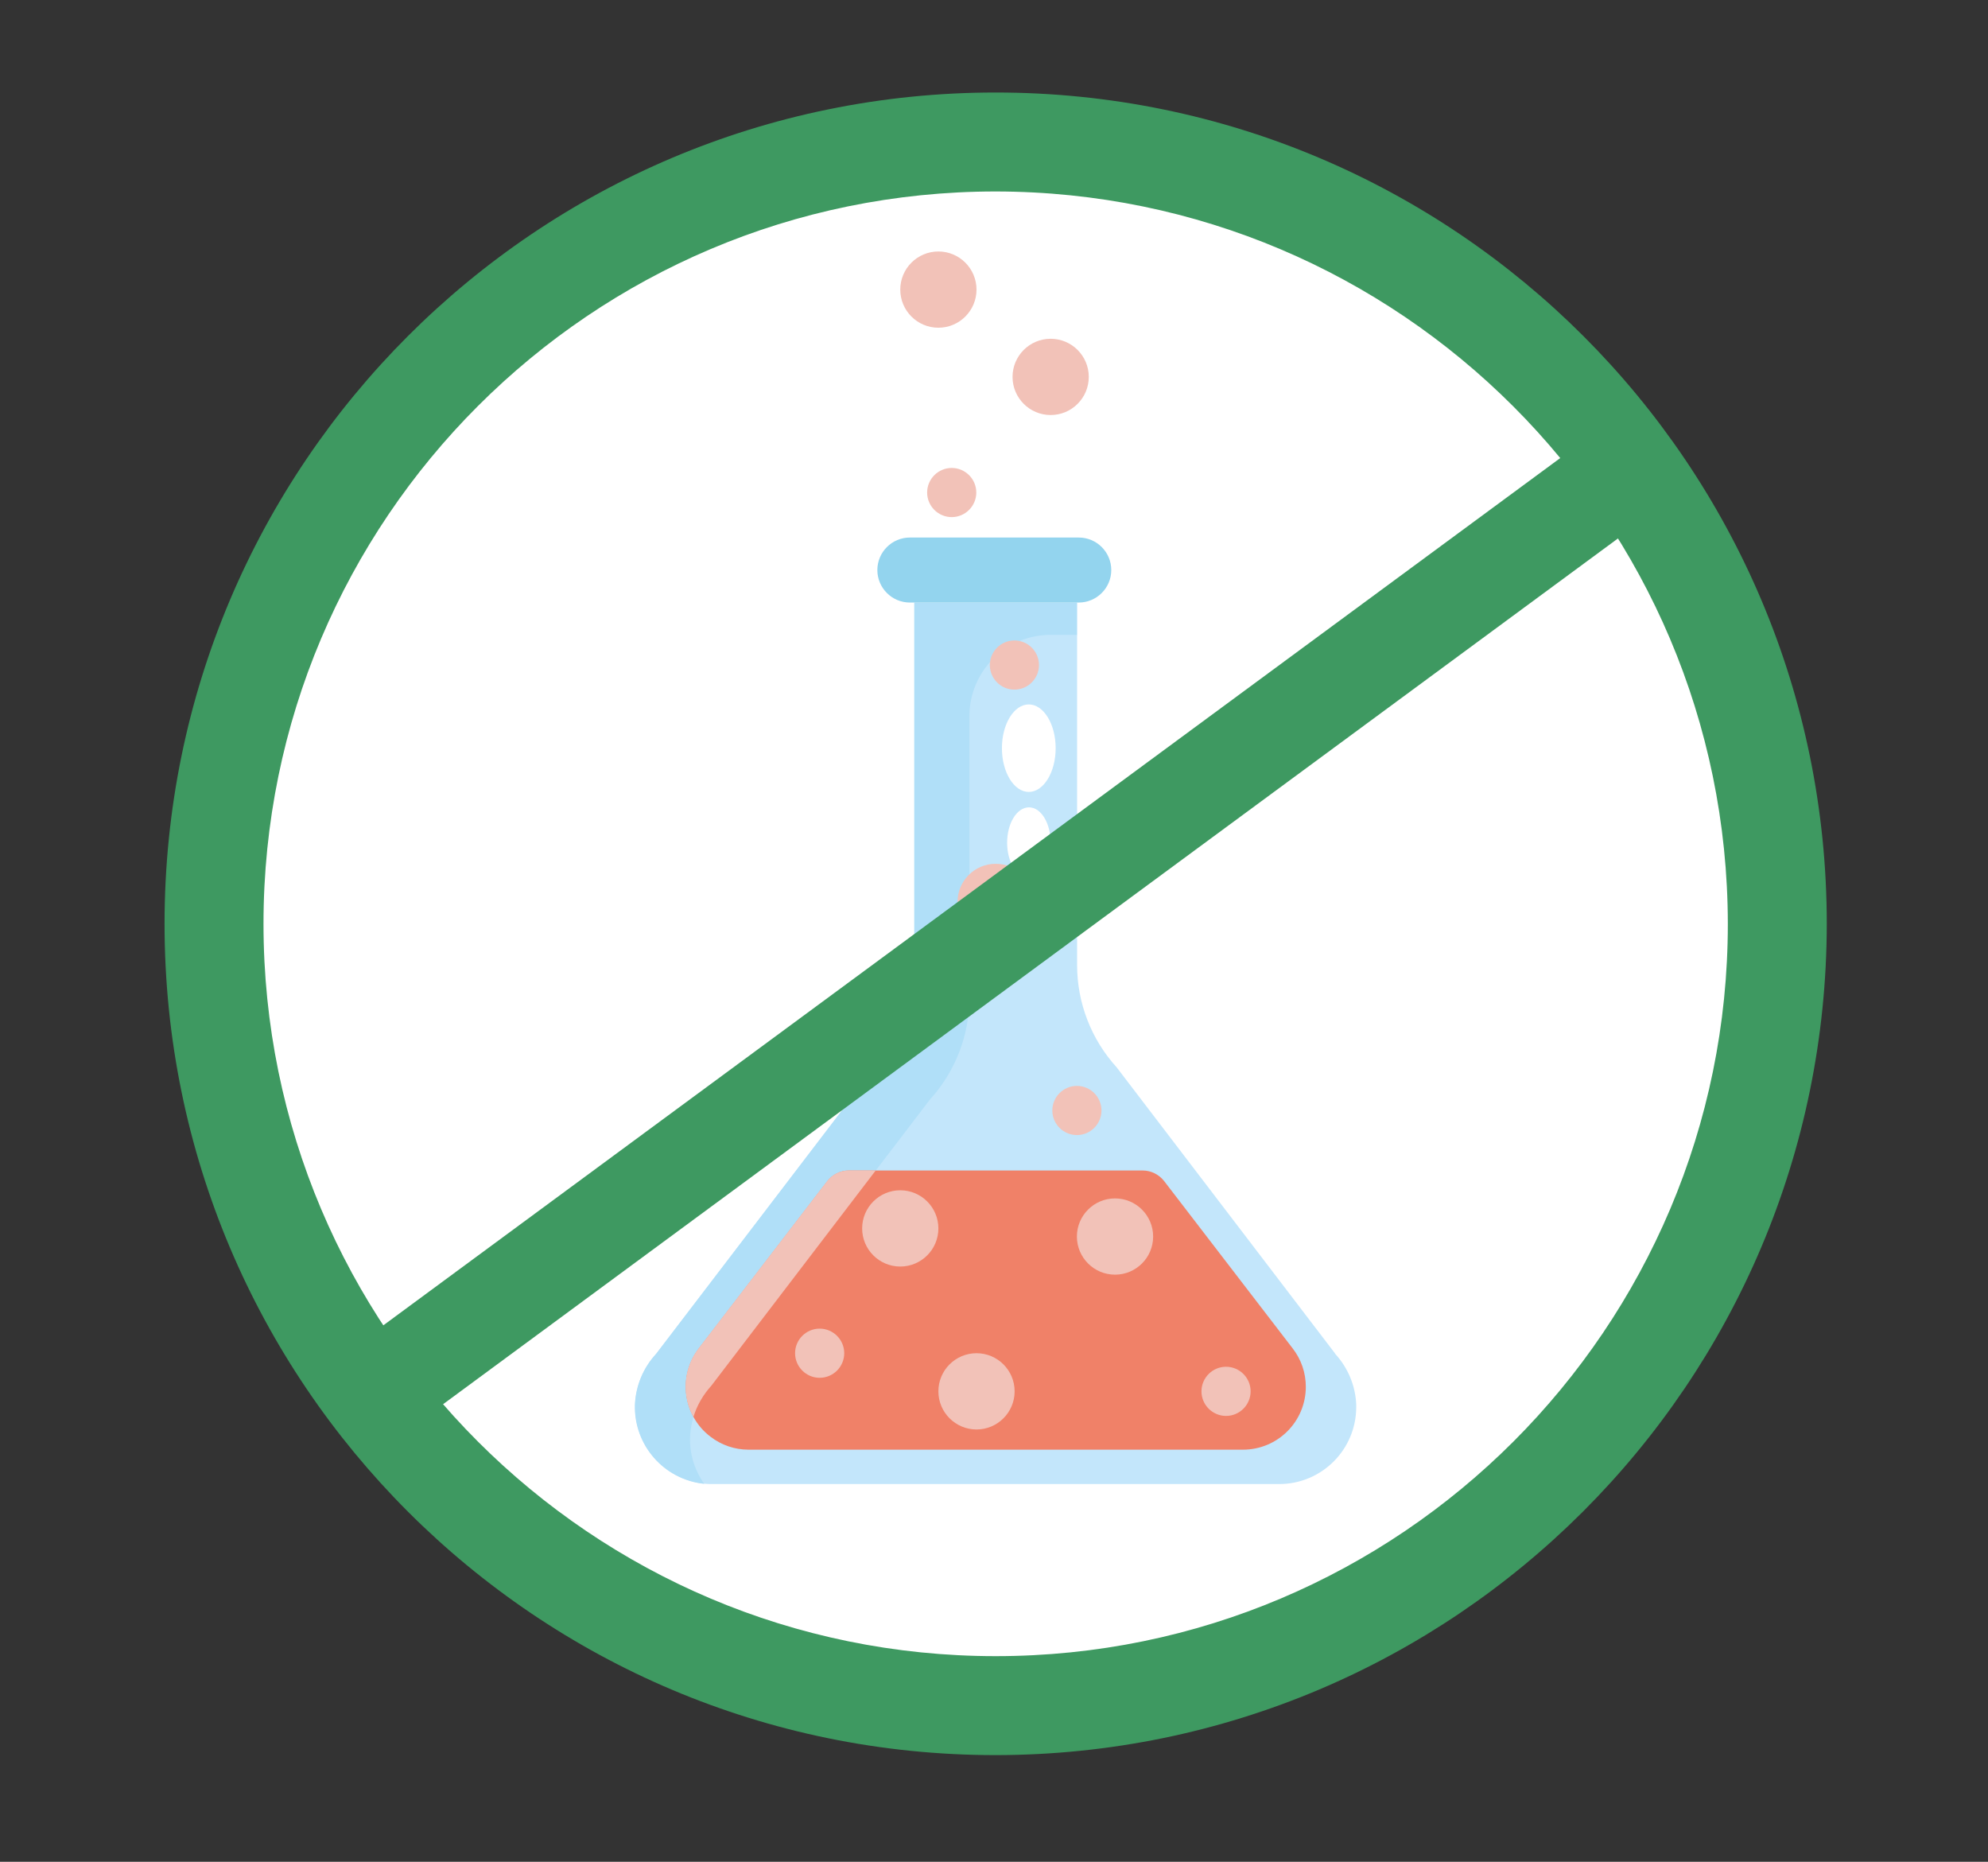 <svg id="Camada_1" xmlns="http://www.w3.org/2000/svg" xmlns:xlink="http://www.w3.org/1999/xlink" viewBox="0 0 95.44 89.36"><rect x="0" y="0" width="95.44" height="89.36" fill="#333333" stroke="none"/><defs><style>.cls-1{fill:#c3e6fb;}.cls-2{fill:#3e9961;}.cls-3{fill:#93d4ee;}.cls-4{fill:#fff;}.cls-5{fill:none;}.cls-6{fill:#b0dff8;}.cls-7{fill:#f08168;}.cls-8{clip-path:url(#clippath);}.cls-9{fill:#f2c2b8;}</style><clipPath id="clippath"><rect class="cls-5" x="7.9" y="4.44" width="79.8" height="79.8"></rect></clipPath></defs><g class="cls-8"><g id="Grupo_190"><path id="Caminho_708" class="cls-4" d="M83.74,45.11c0,20-16.21,36.21-36.21,36.22-20,0-36.21-16.21-36.22-36.21,0-20,16.21-36.21,36.21-36.22h0c20,0,36.21,16.21,36.21,36.21"></path><path id="Caminho_709" class="cls-1" d="M64.1,64.97l-10.49-13.74c-1.22-1.34-1.9-3.09-1.9-4.91v-17.4h-7.8v17.4c0,1.82-.68,3.57-1.9,4.91l-10.5,13.74c-.62.67-.98,1.53-1.02,2.44-.06,2.04,1.54,3.75,3.58,3.82.04,0,.08,0,.12,0h27.22c2.04,0,3.7-1.65,3.7-3.7,0-.04,0-.08,0-.12-.04-.91-.4-1.77-1.02-2.44"></path><path id="Caminho_710" class="cls-6" d="M51.7,28.93v1.54h-1.26c-2.15,0-3.9,1.75-3.9,3.9h0v13.5c0,1.82-.68,3.57-1.9,4.91l-10.49,13.74c-.62.67-.98,1.53-1.02,2.44-.03.81.21,1.6.68,2.26-1.94-.2-3.39-1.86-3.33-3.8.04-.91.4-1.77,1.02-2.44l10.49-13.74c1.22-1.34,1.9-3.09,1.9-4.91v-17.4h7.8Z"></path><path id="Caminho_711" class="cls-3" d="M51.79,25.8h-8.11c-.86,0-1.56.7-1.56,1.56s.7,1.56,1.56,1.56h8.11c.86,0,1.56-.7,1.56-1.56s-.7-1.56-1.56-1.56"></path><path id="Caminho_712" class="cls-7" d="M55.89,56.69c-.25-.32-.63-.51-1.03-.51h-14.11c-.4,0-.78.19-1.03.51l-6.17,8.03c-1.02,1.32-.77,3.22.55,4.23.53.41,1.17.63,1.84.63h23.73c1.67,0,3.02-1.35,3.02-3.02,0-.67-.22-1.31-.63-1.84l-6.17-8.03Z"></path><path id="Caminho_713" class="cls-9" d="M42.04,56.18l-7.89,10.33c-.39.43-.69.94-.86,1.5-.58-1.05-.48-2.34.25-3.29l6.17-8.03c.25-.32.63-.51,1.03-.51h1.29Z"></path><path id="Caminho_714" class="cls-9" d="M51.7,59.35c0,1.01.82,1.83,1.83,1.83,1.01,0,1.83-.82,1.83-1.83,0-1.01-.82-1.83-1.83-1.83s-1.83.82-1.83,1.83h0"></path><path id="Caminho_715" class="cls-9" d="M45.05,66.78c0,1.01.82,1.83,1.83,1.83s1.83-.82,1.83-1.83c0-1.01-.82-1.83-1.83-1.83s-1.83.82-1.83,1.83h0"></path><path id="Caminho_716" class="cls-9" d="M41.39,58.96c0,1.01.82,1.83,1.83,1.83,1.01,0,1.83-.82,1.83-1.83,0-1.01-.82-1.83-1.83-1.83s-1.83.82-1.83,1.83h0"></path><path id="Caminho_717" class="cls-9" d="M45.97,43.29c0,1.01.82,1.83,1.83,1.83,1.01,0,1.83-.82,1.83-1.83,0-1.01-.82-1.83-1.83-1.83s-1.83.82-1.83,1.83h0"></path><path id="Caminho_718" class="cls-9" d="M48.61,18.09c0,1.01.82,1.83,1.83,1.83,1.01,0,1.83-.82,1.83-1.83s-.82-1.83-1.83-1.83c-1.01,0-1.83.82-1.83,1.83h0"></path><path id="Caminho_719" class="cls-9" d="M43.22,13.9c0,1.01.82,1.83,1.83,1.83,1.01,0,1.83-.82,1.83-1.83,0-1.01-.82-1.83-1.83-1.83h0c-1.01,0-1.83.82-1.83,1.83"></path><path id="Caminho_720" class="cls-9" d="M38.17,64.95c0,.65.53,1.18,1.18,1.18.65,0,1.18-.53,1.18-1.18,0-.65-.53-1.18-1.18-1.18h0c-.65,0-1.18.53-1.18,1.18"></path><path id="Caminho_721" class="cls-9" d="M57.68,66.78c0,.65.53,1.18,1.18,1.18s1.18-.53,1.18-1.18c0-.65-.53-1.18-1.18-1.18s-1.18.53-1.18,1.18h0"></path><path id="Caminho_722" class="cls-9" d="M44.51,23.64c0,.65.53,1.18,1.18,1.18s1.18-.53,1.18-1.18c0-.65-.53-1.18-1.18-1.18h0c-.65,0-1.18.53-1.18,1.18"></path><path id="Caminho_723" class="cls-9" d="M50.52,53.3c0,.65.53,1.18,1.18,1.18.65,0,1.18-.53,1.18-1.18,0-.65-.53-1.18-1.18-1.18h0c-.65,0-1.18.53-1.18,1.18"></path><path id="Caminho_724" class="cls-9" d="M47.52,31.92c0,.65.53,1.18,1.18,1.18s1.18-.53,1.18-1.18c0-.65-.53-1.18-1.18-1.18h0c-.65,0-1.18.53-1.18,1.18"></path><path id="Caminho_725" class="cls-4" d="M50.68,35.91c0,1.16-.58,2.1-1.29,2.1s-1.29-.94-1.29-2.1.58-2.1,1.29-2.1,1.29.94,1.29,2.1"></path><path id="Caminho_726" class="cls-4" d="M50.44,40.45c0,.94-.47,1.7-1.04,1.7s-1.05-.76-1.05-1.7.47-1.7,1.05-1.7,1.04.76,1.04,1.7"></path><path id="Caminho_727" class="cls-2" d="M47.8,84.24c-22.04,0-39.9-17.86-39.9-39.9S25.77,4.44,47.8,4.44s39.9,17.86,39.9,39.9h0c-.02,22.03-17.87,39.88-39.9,39.9M47.8,9.19c-19.41,0-35.15,15.74-35.15,35.15s15.74,35.15,35.15,35.15,35.15-15.74,35.15-35.15c-.02-19.4-15.75-35.13-35.15-35.15"></path><rect id="Retângulo_261" class="cls-2" x="10.96" y="42.2" width="74.57" height="4.75" transform="translate(-17.03 37.3) rotate(-36.38)"></rect></g></g></svg>